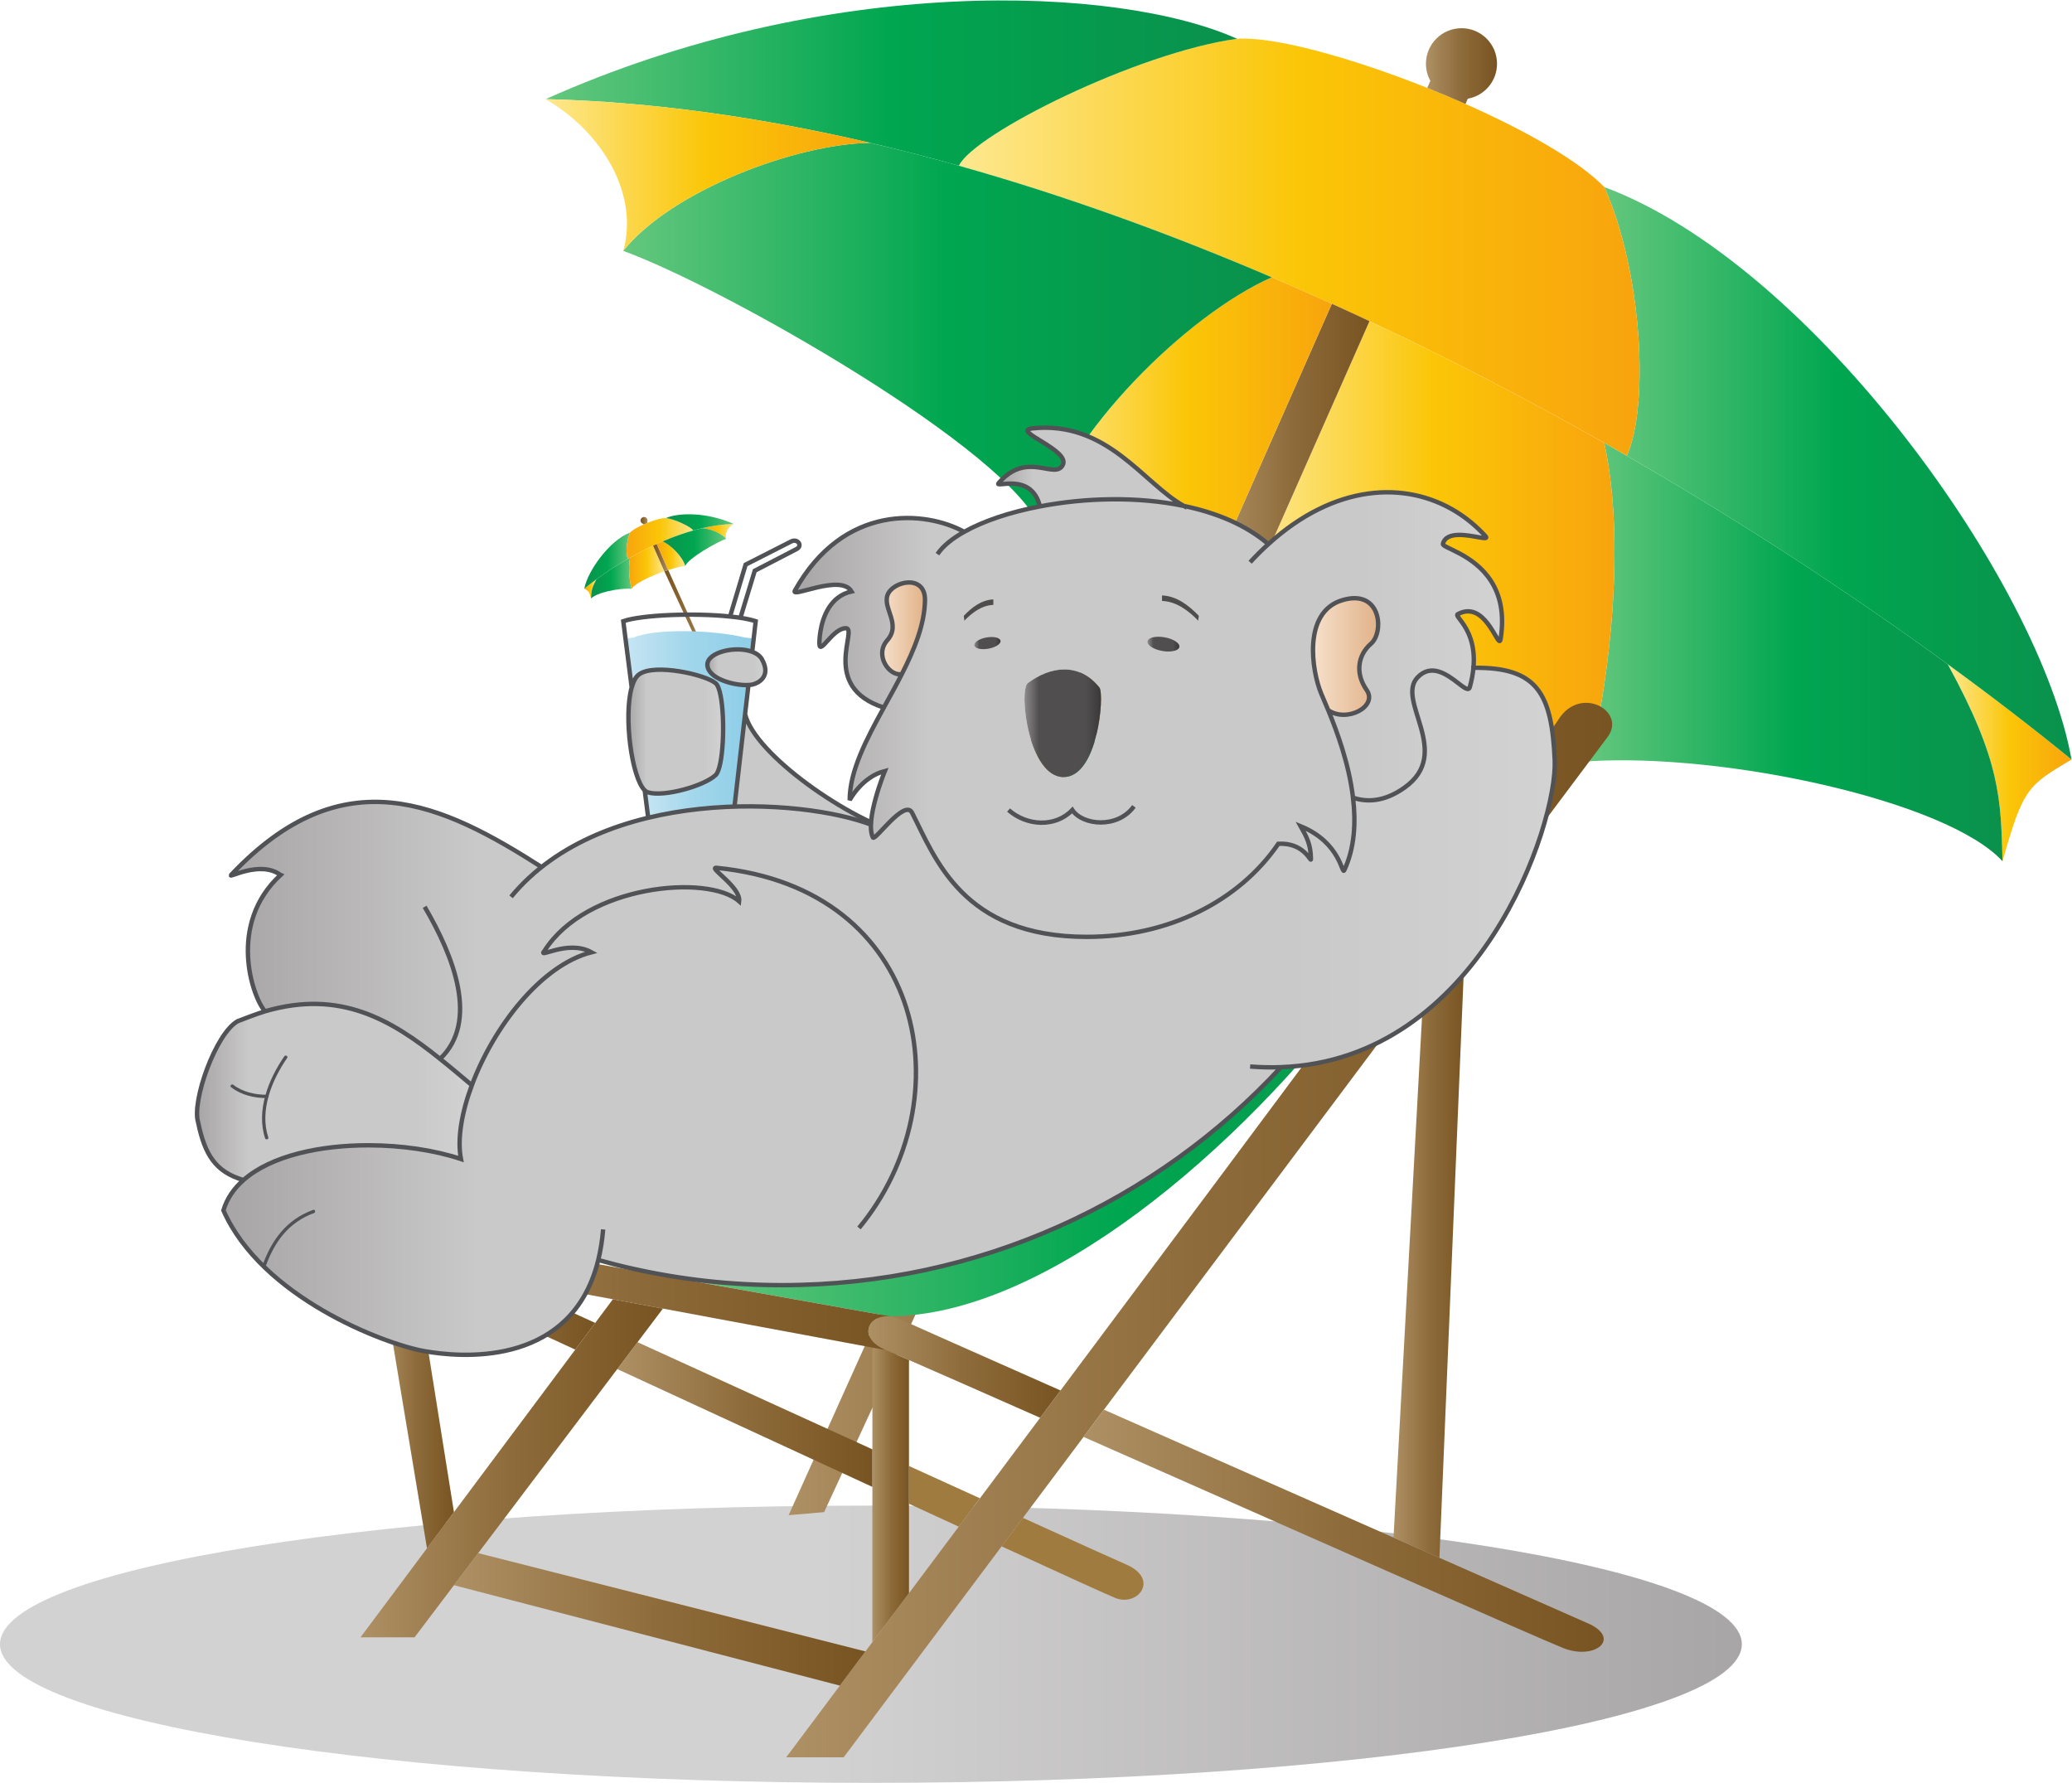 <svg xmlns:svg="http://www.w3.org/2000/svg" xmlns="http://www.w3.org/2000/svg" viewBox="0 0 627.93 540.23" height="540.23" width="627.93" xml:space="preserve" id="svg2" version="1.1"><style>.s0{stop-color:#d3d2d2;stop-opacity:1;}.s1{stop-color:#a7a5a6;stop-opacity:1;}.s2{stop-color:#fde890;stop-opacity:1;}.s3{stop-color:#fbc607;stop-opacity:1;}.s4{stop-color:#f8a40d;stop-opacity:1;}.s5{stop-color:#64c77d;stop-opacity:1;}.s6{stop-color:#00a650;stop-opacity:1;}.s7{stop-color:#0a914c;stop-opacity:1;}.s8{stop-color:#ad9064;stop-opacity:1;}.s9{stop-color:#8e6b3a;stop-opacity:1;}.s10{stop-color:#795423;stop-opacity:1;}.s11{stop-color:#c6e5f3;stop-opacity:1;}.s12{stop-color:#a1d6eb;stop-opacity:1;}.s13{stop-color:#8ecee8;stop-opacity:1;}.s14{stop-color:#cac9c9;stop-opacity:1;}.s15{stop-color:#f6e0cb;stop-opacity:1;}.s16{stop-color:#e1b288;stop-opacity:1;}.s17{stop-color:#8d8b8b;stop-opacity:1;}.s18{stop-color:#514e4f;stop-opacity:1;}.s19{stop-color:#3b3839;stop-opacity:1;}.s20{fill:#a07b40;}.s21{fill:none;stroke-width:10;stroke:#515256;}.s22{fill:#505256;}.s23{fill:#4f4c4c;}</style><defs id="defs6"><clipPath id="clipPath20" clipPathUnits="userSpaceOnUse"><path id="path18" d="M3960.01 315.14C3960.01 141.09 3073.54 0 1980 0 886.48 0 0 141.09 0 315.14c0 174.03 886.48 315.12 1980 315.12 1093.54 0 1980.01-141.09 1980.01-315.12z"/></clipPath><linearGradient id="linearGradient30" spreadMethod="pad" gradientTransform="matrix(3960.01,0,0,-3960.01,0,315.13)" gradientUnits="userSpaceOnUse" y2="0" x2="1" y1="0" x1="0"><stop id="stop22" offset="0" class="s0"/><stop id="stop24" offset="0.26" class="s0"/><stop id="stop26" offset="0.47" class="s0"/><stop id="stop28" offset="1" class="s1"/></linearGradient><clipPath id="clipPath40" clipPathUnits="userSpaceOnUse"><path id="path38" d="m4709.54 2326.18c-98-58.8-109.7-62.8-156.8-231.3-3.9 141.1-3.9 227.3-124.61 447.9 102.11-74.4 196.31-147.2 281.41-216.6z"/></clipPath><linearGradient id="linearGradient48" spreadMethod="pad" gradientTransform="matrix(281.406,0,0,-281.406,4428.13,2318.83)" gradientUnits="userSpaceOnUse" y2="0" x2="1" y1="0" x1="0"><stop id="stop42" offset="0" class="s2"/><stop id="stop44" offset="0.5" class="s3"/><stop id="stop46" offset="1" class="s4"/></linearGradient><clipPath id="clipPath58" clipPathUnits="userSpaceOnUse"><path id="path56" d="m4709.54 2326.18c-85.1 69.4-179.3 142.2-281.41 216.6-212.99 155.4-460 318.3-729.59 473.8 51.3 114.2 35 418.8-51.2 610.9 474.3-176.4 991.7-901.5 1062.2-1301.3z"/></clipPath><linearGradient id="linearGradient66" spreadMethod="pad" gradientTransform="matrix(1062.2,0,0,-1062.2,3647.34,2976.83)" gradientUnits="userSpaceOnUse" y2="0" x2="1" y1="0" x1="0"><stop id="stop60" offset="0" class="s5"/><stop id="stop62" offset="0.5" class="s6"/><stop id="stop64" offset="1" class="s7"/></linearGradient><clipPath id="clipPath76" clipPathUnits="userSpaceOnUse"><path id="path74" d="m4428.13 2542.78c120.71-220.6 120.71-306.8 124.61-447.9-125.4 137.2-631.1 246.9-940.7 227.3 35.3 125.5 90.1 470.4 35.3 723.7 17.2-9.7 34.2-19.5 51.2-29.3 269.59-155.5 516.6-318.4 729.59-473.8z"/></clipPath><linearGradient id="linearGradient84" spreadMethod="pad" gradientTransform="matrix(940.703,0,0,-940.703,3612.04,2570.38)" gradientUnits="userSpaceOnUse" y2="0" x2="1" y1="0" x1="0"><stop id="stop78" offset="0" class="s5"/><stop id="stop80" offset="0.5" class="s6"/><stop id="stop82" offset="1" class="s7"/></linearGradient><clipPath id="clipPath94" clipPathUnits="userSpaceOnUse"><path id="path92" d="m3647.34 3627.48c86.2-192.1 102.5-496.7 51.2-610.9-17 9.8-34 19.6-51.2 29.3-170.4 96.7-349.3 190.2-533.8 276.8-28.4 13.4-56.9 26.5-85.6 39.5-45.2 20.5-90.8 40.6-136.6 60.2-232 99.3-470.9 186.1-711.3 253.6 33.9 72.09 405 257.2 632.4 288.59 83.4 5.91 259.9-42.89 432.4-111.69 29.3-11.6 58.4-23.8 86.9-36.5 135.4-59.9 257.5-128.9 315.6-188.9z"/></clipPath><linearGradient id="linearGradient102" spreadMethod="pad" gradientTransform="matrix(1547.58,0,0,-1547.58,2180.04,3490.82)" gradientUnits="userSpaceOnUse" y2="0" x2="1" y1="0" x1="0"><stop id="stop96" offset="0" class="s2"/><stop id="stop98" offset="0.5" class="s3"/><stop id="stop100" offset="1" class="s4"/></linearGradient><clipPath id="clipPath112" clipPathUnits="userSpaceOnUse"><path id="path110" d="m3647.34 3045.88c54.8-253.3 0-598.2-35.3-723.7-89.7 130.9-441.8 294.9-761.5 405.5l263 595c184.5-86.6 363.4-180.1 533.8-276.8z"/></clipPath><linearGradient id="linearGradient120" spreadMethod="pad" gradientTransform="matrix(820.02,0,0,-820.02,2850.54,2822.43)" gradientUnits="userSpaceOnUse" y2="0" x2="1" y1="0" x1="0"><stop id="stop114" offset="0" class="s2"/><stop id="stop116" offset="0.5" class="s3"/><stop id="stop118" offset="1" class="s4"/></linearGradient><clipPath id="clipPath130" clipPathUnits="userSpaceOnUse"><path id="path128" d="m3403.44 3907.78c0-39.6-28.6-72.8-66.4-79.4l-5.3-12c-28.5 12.7-57.6 24.9-86.9 36.5l7.1 16c-6.4 11.5-10.1 24.8-10.1 38.9 0 44.6 36.29 80.8 80.8 80.8 44.7 0 80.8-36.2 80.8-80.8z"/></clipPath><linearGradient id="linearGradient138" spreadMethod="pad" gradientTransform="matrix(161.602,0,0,-161.602,3241.84,3902.48)" gradientUnits="userSpaceOnUse" y2="0" x2="1" y1="0" x1="0"><stop id="stop132" offset="0" class="s8"/><stop id="stop134" offset="0.5" class="s9"/><stop id="stop136" offset="1" class="s10"/></linearGradient><clipPath id="clipPath148" clipPathUnits="userSpaceOnUse"><path id="path146" d="m3113.54 3322.68-263-595c-30.3 10.5-60.4 20.5-89.8 30l267.2 604.5c28.7-13 57.2-26.1 85.6-39.5z"/></clipPath><linearGradient id="linearGradient156" spreadMethod="pad" gradientTransform="matrix(352.793,0,0,-352.793,2760.74,3044.93)" gradientUnits="userSpaceOnUse" y2="0" x2="1" y1="0" x1="0"><stop id="stop150" offset="0" class="s8"/><stop id="stop152" offset="0.5" class="s9"/><stop id="stop154" offset="1" class="s10"/></linearGradient><clipPath id="clipPath166" clipPathUnits="userSpaceOnUse"><path id="path164" d="m3027.94 3362.18-267.2-604.5c-162.2 52-307.9 87.4-395.2 93.7 58.8 215.6 333.2 486 525.8 571 45.8-19.6 91.4-39.7 136.6-60.2z"/></clipPath><linearGradient id="linearGradient174" spreadMethod="pad" gradientTransform="matrix(662.402,0,0,-662.402,2365.54,3090.03)" gradientUnits="userSpaceOnUse" y2="0" x2="1" y1="0" x1="0"><stop id="stop168" offset="0" class="s2"/><stop id="stop170" offset="0.5" class="s3"/><stop id="stop172" offset="1" class="s4"/></linearGradient><clipPath id="clipPath184" clipPathUnits="userSpaceOnUse"><path id="path182" d="m2850.54 2727.68-976.9-2112.3-80.7-6.9 967.8 2149.2c29.4-9.5 59.5-19.5 89.8-30z"/></clipPath><linearGradient id="linearGradient192" spreadMethod="pad" gradientTransform="matrix(1057.6,0,0,-1057.6,1792.94,1683.08)" gradientUnits="userSpaceOnUse" y2="0" x2="1" y1="0" x1="0"><stop id="stop186" offset="0" class="s8"/><stop id="stop188" offset="0.5" class="s9"/><stop id="stop190" offset="1" class="s10"/></linearGradient><clipPath id="clipPath202" clipPathUnits="userSpaceOnUse"><path id="path200" d="m2891.34 3422.38c-192.6-85-467-355.4-525.8-571-66.6 176.4-721.3 548.7-948.6 631 109.8 137.19 392 243.1 561.1 245.6v0.09c67.4-15.8 134.7-33.19 202-52.09 240.4-67.5 479.3-154.3 711.3-253.6z"/></clipPath><linearGradient id="linearGradient210" spreadMethod="pad" gradientTransform="matrix(1474.4,0,0,-1474.4,1416.94,3289.73)" gradientUnits="userSpaceOnUse" y2="0" x2="1" y1="0" x1="0"><stop id="stop204" offset="0" class="s5"/><stop id="stop206" offset="0.5" class="s6"/><stop id="stop208" offset="1" class="s7"/></linearGradient><clipPath id="clipPath220" clipPathUnits="userSpaceOnUse"><path id="path218" d="m2812.44 3964.57c-227.4-31.39-598.5-216.5-632.4-288.59-67.3 18.9-134.6 36.29-202 52.09-247.7 57.81-495.5 93.41-737.5 99.31 638.9 286.1 1301.4 258.7 1571.9 137.19z"/></clipPath><linearGradient id="linearGradient228" spreadMethod="pad" gradientTransform="matrix(1571.9,0,0,-1571.9,1240.54,3863.82)" gradientUnits="userSpaceOnUse" y2="0" x2="1" y1="0" x1="0"><stop id="stop222" offset="0" class="s5"/><stop id="stop224" offset="0.5" class="s6"/><stop id="stop226" offset="1" class="s7"/></linearGradient><clipPath id="clipPath238" clipPathUnits="userSpaceOnUse"><path id="path236" d="m1978.04 3728.07v-0.09c-169.1-2.5-451.3-108.41-561.1-245.6 35.3 125.5-43.1 266.6-176.4 345 242-5.9 489.8-41.5 737.5-99.31z"/></clipPath><linearGradient id="linearGradient246" spreadMethod="pad" gradientTransform="matrix(737.5,0,0,-737.5,1240.54,3654.88)" gradientUnits="userSpaceOnUse" y2="0" x2="1" y1="0" x1="0"><stop id="stop240" offset="0" class="s2"/><stop id="stop242" offset="0.5" class="s3"/><stop id="stop244" offset="1" class="s4"/></linearGradient><clipPath id="clipPath256" clipPathUnits="userSpaceOnUse"><path id="path254" d="m1343.8 2692.09c0.38 13.83 0.38 22.27 12.19 43.83-9.98-7.26-19.2-14.4-27.53-21.17 9.59-5.78 10.73-6.17 15.34-22.66z"/></clipPath><linearGradient id="linearGradient264" spreadMethod="pad" gradientTransform="matrix(-27.529,-2.4e-6,-2.4e-6,27.529,1355.99,2714.01)" gradientUnits="userSpaceOnUse" y2="0" x2="1" y1="0" x1="0"><stop id="stop258" offset="0" class="s2"/><stop id="stop260" offset="0.5" class="s3"/><stop id="stop262" offset="1" class="s4"/></linearGradient><clipPath id="clipPath274" clipPathUnits="userSpaceOnUse"><path id="path272" d="m1328.46 2714.75c8.33 6.77 17.55 13.91 27.53 21.17 0.01 0 0.01 0.01 0.01 0.01 20.86 15.23 45.03 31.16 71.42 46.39-5.02 11.17-3.42 40.99 5 59.8-46.43-17.28-97.06-88.25-103.97-127.37z"/></clipPath><linearGradient id="linearGradient282" spreadMethod="pad" gradientTransform="matrix(-103.97,-9.1e-6,-9.1e-6,103.97,1432.42,2778.43)" gradientUnits="userSpaceOnUse" y2="0" x2="1" y1="0" x1="0"><stop id="stop276" offset="0" class="s5"/><stop id="stop278" offset="0.5" class="s6"/><stop id="stop280" offset="1" class="s7"/></linearGradient><clipPath id="clipPath292" clipPathUnits="userSpaceOnUse"><path id="path290" d="m1343.8 2692.09c12.28 13.43 61.78 24.17 92.09 22.27-3.46 12.28-8.82 46.02-3.46 70.82-1.68-0.93-3.35-1.91-5.01-2.86-26.39-15.23-50.56-31.16-71.42-46.39 0 0 0-0.01-0.01-0.01-11.81-21.56-11.81-30-12.19-43.83z"/></clipPath><linearGradient id="linearGradient300" spreadMethod="pad" gradientTransform="matrix(-92.085,-8.1e-6,-8.1e-6,92.085,1435.89,2738.64)" gradientUnits="userSpaceOnUse" y2="0" x2="1" y1="0" x1="0"><stop id="stop294" offset="0" class="s5"/><stop id="stop296" offset="0.5" class="s6"/><stop id="stop298" offset="1" class="s7"/></linearGradient><clipPath id="clipPath310" clipPathUnits="userSpaceOnUse"><path id="path308" d="m1432.43 2785.18c16.68 9.47 34.2 18.61 52.25 27.1 2.79 1.32 5.57 2.6 8.38 3.86 4.43 2 8.89 3.97 13.39 5.89h0.01c22.7 9.73 46.07 18.23 69.6 24.83-3.32 7.08-39.64 25.17-61.9 28.27-8.16 0.55-25.44-4.2-42.33-10.95-2.87-1.14-5.72-2.33-8.5-3.57-13.26-5.85-25.21-12.62-30.9-18.48l-0.01-0.01c-8.42-18.81-10.02-48.63-5-59.8 1.66 0.95 3.33 1.93 5.01 2.86z"/></clipPath><linearGradient id="linearGradient318" spreadMethod="pad" gradientTransform="matrix(-151.489,-1.32e-5,-1.32e-5,151.489,1576.06,2828.75)" gradientUnits="userSpaceOnUse" y2="0" x2="1" y1="0" x1="0"><stop id="stop312" offset="0" class="s2"/><stop id="stop314" offset="0.5" class="s3"/><stop id="stop316" offset="1" class="s4"/></linearGradient><clipPath id="clipPath328" clipPathUnits="userSpaceOnUse"><path id="path326" d="m1432.43 2785.18c-5.36-24.8 0-58.54 3.46-70.82 8.78 12.79 43.25 28.86 74.54 39.67l-25.75 58.25c-18.05-8.49-35.57-17.63-52.25-27.1z"/></clipPath><linearGradient id="linearGradient336" spreadMethod="pad" gradientTransform="matrix(-80.269,-7e-6,-7e-6,80.269,1510.43,2763.32)" gradientUnits="userSpaceOnUse" y2="0" x2="1" y1="0" x1="0"><stop id="stop330" offset="0" class="s2"/><stop id="stop332" offset="0.5" class="s3"/><stop id="stop334" offset="1" class="s4"/></linearGradient><clipPath id="clipPath346" clipPathUnits="userSpaceOnUse"><path id="path344" d="m1471.14 2865.74c0.62 1.14 0.98 2.42 0.98 3.81 0 4.37-3.55 7.91-7.91 7.91-4.37 0-7.9-3.54-7.9-7.91 0-3.87 2.8-7.11 6.5-7.77l0.52-1.17c2.78 1.24 5.63 2.43 8.5 3.57z"/></clipPath><linearGradient id="linearGradient354" spreadMethod="pad" gradientTransform="matrix(-15.815,-1.4e-6,-1.4e-6,15.815,1472.12,2869.03)" gradientUnits="userSpaceOnUse" y2="0" x2="1" y1="0" x1="0"><stop id="stop348" offset="0" class="s8"/><stop id="stop350" offset="0.5" class="s9"/><stop id="stop352" offset="1" class="s10"/></linearGradient><clipPath id="clipPath364" clipPathUnits="userSpaceOnUse"><path id="path362" d="m1519.22 2756.96c-2.88-0.92-5.83-1.88-8.79-2.93l95.62-206.76 7.91-0.69z"/></clipPath><linearGradient id="linearGradient372" spreadMethod="pad" gradientTransform="matrix(-103.525,-9.1e-6,-9.1e-6,103.525,1613.96,2651.77)" gradientUnits="userSpaceOnUse" y2="0" x2="1" y1="0" x1="0"><stop id="stop366" offset="0" class="s8"/><stop id="stop368" offset="0.5" class="s9"/><stop id="stop370" offset="1" class="s10"/></linearGradient><clipPath id="clipPath382" clipPathUnits="userSpaceOnUse"><path id="path380" d="m1510.43 2754.03c2.96 1.05 5.91 2.01 8.79 2.93l-26.16 59.18c-2.81-1.26-5.59-2.54-8.38-3.86z"/></clipPath><linearGradient id="linearGradient390" spreadMethod="pad" gradientTransform="matrix(-34.536,-3e-6,-3e-6,34.536,1519.22,2785.08)" gradientUnits="userSpaceOnUse" y2="0" x2="1" y1="0" x1="0"><stop id="stop384" offset="0" class="s8"/><stop id="stop386" offset="0.5" class="s9"/><stop id="stop388" offset="1" class="s10"/></linearGradient><clipPath id="clipPath400" clipPathUnits="userSpaceOnUse"><path id="path398" d="m1557.91 2766.15c-5.76 21.09-32.61 47.55-51.45 55.88h-0.01c-4.5-1.92-8.96-3.89-13.39-5.89l26.16-59.18c15.88 5.11 30.14 8.57 38.69 9.19z"/></clipPath><linearGradient id="linearGradient408" spreadMethod="pad" gradientTransform="matrix(-64.844,-5.7e-6,-5.7e-6,64.844,1557.91,2789.5)" gradientUnits="userSpaceOnUse" y2="0" x2="1" y1="0" x1="0"><stop id="stop402" offset="0" class="s2"/><stop id="stop404" offset="0.5" class="s3"/><stop id="stop406" offset="1" class="s4"/></linearGradient><clipPath id="clipPath418" clipPathUnits="userSpaceOnUse"><path id="path416" d="m1595.83 2851.96c16.56-0.26 44.18-10.62 54.93-24.04-3.46 12.28 4.22 26.1 17.27 33.76-23.69-0.58-47.95-4.06-72.2-9.71z"/></clipPath><linearGradient id="linearGradient426" spreadMethod="pad" gradientTransform="matrix(-72.192,-6.3e-6,-6.3e-6,72.192,1668.03,2844.8)" gradientUnits="userSpaceOnUse" y2="0" x2="1" y1="0" x1="0"><stop id="stop420" offset="0" class="s2"/><stop id="stop422" offset="0.5" class="s3"/><stop id="stop424" offset="1" class="s4"/></linearGradient><clipPath id="clipPath436" clipPathUnits="userSpaceOnUse"><path id="path434" d="m1514.16 2875.13c22.26-3.1 58.58-21.19 61.9-28.27 6.59 1.85 13.18 3.57 19.77 5.11 24.25 5.65 48.51 9.13 72.2 9.71-62.54 28.01-127.39 25.34-153.87 13.45z"/></clipPath><linearGradient id="linearGradient444" spreadMethod="pad" gradientTransform="matrix(-153.867,-1.35e-5,-1.35e-5,153.867,1668.03,2865.25)" gradientUnits="userSpaceOnUse" y2="0" x2="1" y1="0" x1="0"><stop id="stop438" offset="0" class="s5"/><stop id="stop440" offset="0.5" class="s6"/><stop id="stop442" offset="1" class="s7"/></linearGradient><clipPath id="clipPath454" clipPathUnits="userSpaceOnUse"><path id="path452" d="m1506.46 2822.03c18.84-8.33 45.69-34.79 51.45-55.88 6.51 17.26 70.6 53.7 92.85 61.77-10.75 13.42-38.37 23.78-54.93 24.04v0.01c-6.59-1.54-13.18-3.26-19.77-5.11-23.53-6.6-46.9-15.1-69.6-24.83z"/></clipPath><linearGradient id="linearGradient462" spreadMethod="pad" gradientTransform="matrix(-144.307,-1.26e-5,-1.26e-5,144.307,1650.76,2809.06)" gradientUnits="userSpaceOnUse" y2="0" x2="1" y1="0" x1="0"><stop id="stop456" offset="0" class="s5"/><stop id="stop458" offset="0.5" class="s6"/><stop id="stop460" offset="1" class="s7"/></linearGradient><clipPath id="clipPath472" clipPathUnits="userSpaceOnUse"><path id="path470" d="m3542.64 2416.38c49.9 80.7 157.5 19.2 111.4-40.1l-321.9-429.9-94.9-126.7-727.5-971.4-46.3-61.9-131.5-175.5-6.3-8.51-45.7-60.99-2.8-3.8-359.1-479.5h-130.6c0 0 45.6 60.8 122 162.99 17.7 23.71 37.2 49.71 58.1 77.71 5.2 6.89 10.5 13.99 15.8 21.09 25.8 34.51 53.7 71.81 83.2 111.31 35.4 47.3 73.3 97.89 113.1 151.19 15.8 21.11 31.8 42.61 48.2 64.51 43.9 58.6 89.7 120 136.9 182.99 15.3 20.51 30.7 41.2 46.3 62.1 227.5 304.5 480 642.71 688.6 923.21 189.1 254.1 342.3 460.9 408.49 552.4 19.11 26.3 31.01 43.1 34.51 48.8z"/></clipPath><linearGradient id="linearGradient480" spreadMethod="pad" gradientTransform="matrix(1877.82,0,0,-1877.82,1787.44,1256.56)" gradientUnits="userSpaceOnUse" y2="0" x2="1" y1="0" x1="0"><stop id="stop474" offset="0" class="s8"/><stop id="stop476" offset="0.5" class="s9"/><stop id="stop478" offset="1" class="s10"/></linearGradient><clipPath id="clipPath490" clipPathUnits="userSpaceOnUse"><path id="path488" d="m3615.54 360.18c69.1-34.6 8.6-81.61-61.5-53.8-58.41 23.2-656.1 287.9-1090.6 480l46.3 61.9c205.2-90.7 446-197 650.4-287.21 2.7-1.2 5.3-2.39 7.99-3.49 33.81-15 66.51-29.41 97.91-43.2 2.2-1 4.4-1.9 6.5-2.81 199.8-88.29 343-151.39 343-151.39z"/></clipPath><linearGradient id="linearGradient498" spreadMethod="pad" gradientTransform="matrix(1182.58,0,0,-1182.58,2463.44,573.12)" gradientUnits="userSpaceOnUse" y2="0" x2="1" y1="0" x1="0"><stop id="stop492" offset="0" class="s8"/><stop id="stop494" offset="0.5" class="s9"/><stop id="stop496" offset="1" class="s10"/></linearGradient><clipPath id="clipPath508" clipPathUnits="userSpaceOnUse"><path id="path506" d="m2480.84 2367.58h1027.29c-66.19-91.5-219.39-298.3-408.49-552.4-280.8-378.4-726.7-754.51-1077.4-754.51-45.9 8.11-244.7 43.51-465.5 83.01 341.1 451.4 733.9 971.4 924.1 1223.9z"/></clipPath><linearGradient id="linearGradient516" spreadMethod="pad" gradientTransform="matrix(1951.4,0,0,-1951.4,1556.74,1714.13)" gradientUnits="userSpaceOnUse" y2="0" x2="1" y1="0" x1="0"><stop id="stop510" offset="0" class="s5"/><stop id="stop512" offset="0.5" class="s6"/><stop id="stop514" offset="1" class="s7"/></linearGradient><clipPath id="clipPath526" clipPathUnits="userSpaceOnUse"><path id="path524" d="m3332.14 1946.38-59.6-1434.81c-2.1 0.91-4.3 1.81-6.5 2.81-31.4 13.79-64.1 28.2-97.91 43.2l69.11 1262.1z"/></clipPath><linearGradient id="linearGradient534" spreadMethod="pad" gradientTransform="matrix(164.004,0,0,-164.004,3168.13,1228.97)" gradientUnits="userSpaceOnUse" y2="0" x2="1" y1="0" x1="0"><stop id="stop528" offset="0" class="s8"/><stop id="stop530" offset="0.5" class="s9"/><stop id="stop532" offset="1" class="s10"/></linearGradient><clipPath id="clipPath544" clipPathUnits="userSpaceOnUse"><path id="path542" d="M0 4051.67V0h4709.54v4051.67z"/></clipPath><clipPath id="clipPath556" clipPathUnits="userSpaceOnUse"><path id="path554" d="m2411.04 891.97c-15.6-20.9-31-41.59-46.3-62.1-128.7 56.91-235.4 103.91-297.4 130.91-26.6 11.59-44.9 19.49-53.3 23-66.9 27.6-39.7 82.69 11 76.4 0.2 0 0.5-0.1 0.8-0.2 1.4-0.11 2.8-0.4 4.3-0.7 0.6-0.1 1.3-0.21 1.9-0.4 0 0 0 0 0.1 0 5.4-1.3 11.2-3.21 17-6 19.3-9.1 165.7-74.1 361.9-160.91z"/></clipPath><linearGradient id="linearGradient564" spreadMethod="pad" gradientTransform="matrix(436.729,0,0,-436.729,1974.31,945.27)" gradientUnits="userSpaceOnUse" y2="0" x2="1" y1="0" x1="0"><stop id="stop558" offset="0" class="s8"/><stop id="stop560" offset="0.5" class="s9"/><stop id="stop562" offset="1" class="s10"/></linearGradient><clipPath id="clipPath574" clipPathUnits="userSpaceOnUse"><path id="path572" d="M0 4051.67V0h4709.54v4051.67z"/></clipPath><clipPath id="clipPath584" clipPathUnits="userSpaceOnUse"><path id="path582" d="m2067.34 960.78-0.8-1.9V720.27 634.47 431.18c-29.5-39.5-57.4-76.8-83.2-111.31v352.9 85.4 231.3l30.7-5.69c8.4-3.51 26.7-11.41 53.3-23z"/></clipPath><linearGradient id="linearGradient592" spreadMethod="pad" gradientTransform="matrix(83.999,0,0,-83.999,1983.34,654.68)" gradientUnits="userSpaceOnUse" y2="0" x2="1" y1="0" x1="0"><stop id="stop586" offset="0" class="s8"/><stop id="stop588" offset="0.5" class="s9"/><stop id="stop590" offset="1" class="s10"/></linearGradient><clipPath id="clipPath602" clipPathUnits="userSpaceOnUse"><path id="path600" d="m2022.24 1060.67c1-0.19 1.9-0.4 2.8-0.49-50.7 6.29-77.9-48.8-11-76.4l-30.7 5.69-476.2 88.61-113.8 21.2-266.4 49.6-185.4 34.5-81.5 15.1-22.4 4.2c-0.7 0.2-1.4 0.3-2.11 0.6-10.5 4.7-15.99 7.3-15.99 7.3-30.4 22-14.5 74.5 38.4 61.2 0 0 0.1 0 0.3-0.1 31.2-7.61 307.1-57.71 583.7-107.4 38.4-6.91 76.9-13.8 114.8-20.6 220.8-39.5 419.6-74.9 465.5-83.01z"/></clipPath><linearGradient id="linearGradient610" spreadMethod="pad" gradientTransform="matrix(1220.82,0,0,-1220.82,804.224,1128.84)" gradientUnits="userSpaceOnUse" y2="0" x2="1" y1="0" x1="0"><stop id="stop604" offset="0" class="s8"/><stop id="stop606" offset="0.5" class="s9"/><stop id="stop608" offset="1" class="s10"/></linearGradient><clipPath id="clipPath620" clipPathUnits="userSpaceOnUse"><path id="path618" d="M1983.34 758.17V672.77c-185.4 85.4-392.5 181.11-580 267.81 15.1 20.09 30.5 40.49 46.1 61.1 172.9-78.91 361.7-165.11 533.9-243.51z"/></clipPath><linearGradient id="linearGradient628" spreadMethod="pad" gradientTransform="matrix(580,0,0,-580,1403.34,837.23)" gradientUnits="userSpaceOnUse" y2="0" x2="1" y1="0" x1="0"><stop id="stop622" offset="0" class="s8"/><stop id="stop624" offset="0.5" class="s9"/><stop id="stop626" offset="1" class="s10"/></linearGradient><clipPath id="clipPath638" clipPathUnits="userSpaceOnUse"><path id="path636" d="m1087.24 522.18 880.3-223.4c-20.9-28-40.4-54-58.1-77.71h-0.1l-877.3 228.21c16.4 21.79 34.9 46.2 55.1 73z"/></clipPath><linearGradient id="linearGradient646" spreadMethod="pad" gradientTransform="matrix(935.498,0,0,-935.498,1032.04,371.67)" gradientUnits="userSpaceOnUse" y2="0" x2="1" y1="0" x1="0"><stop id="stop640" offset="0" class="s8"/><stop id="stop642" offset="0.5" class="s9"/><stop id="stop644" offset="1" class="s10"/></linearGradient><clipPath id="clipPath656" clipPathUnits="userSpaceOnUse"><path id="path654" d="m1393.34 1099.28 113.8-21.2c-19.5-25.8-38.7-51.3-57.7-76.4-15.6-20.61-31-41.01-46.1-61.1-124.2-164.3-234.6-310.4-316.2-418.3-20.2-26.8-38.7-51.21-55.1-73-56.7-74.9-89.6-118.5-89.6-118.5H819.54c0 0 57.5 76.99 151.2 202.5 19 25.4 39.5 52.9 61.3 82.1 77.9 104.4 172.6 231.09 275.8 369.4 14.9 20 30 40.2 45.4 60.7 13.2 17.8 26.6 35.7 40.1 53.8z"/></clipPath><linearGradient id="linearGradient664" spreadMethod="pad" gradientTransform="matrix(687.598,0,0,-687.598,819.541,715.03)" gradientUnits="userSpaceOnUse" y2="0" x2="1" y1="0" x1="0"><stop id="stop658" offset="0" class="s8"/><stop id="stop660" offset="0.5" class="s9"/><stop id="stop662" offset="1" class="s10"/></linearGradient><clipPath id="clipPath674" clipPathUnits="userSpaceOnUse"><path id="path672" d="m1353.24 1045.48c-15.4-20.5-30.5-40.7-45.4-60.7-145.2 67.1-273 126.2-361.3 167l-5 31.6 185.4-34.5c67.4-30.8 144.1-65.8 226.3-103.4z"/></clipPath><linearGradient id="linearGradient682" spreadMethod="pad" gradientTransform="matrix(411.699,0,0,-411.699,941.538,1084.07)" gradientUnits="userSpaceOnUse" y2="0" x2="1" y1="0" x1="0"><stop id="stop676" offset="0" class="s8"/><stop id="stop678" offset="0.5" class="s9"/><stop id="stop680" offset="1" class="s10"/></linearGradient><clipPath id="clipPath692" clipPathUnits="userSpaceOnUse"><path id="path690" d="m946.54 1151.78 85.5-536.4c-21.8-29.2-42.3-56.7-61.3-82.1l-109.5 658-1.2 7.2 81.5-15.1z"/></clipPath><linearGradient id="linearGradient700" spreadMethod="pad" gradientTransform="matrix(172.002,0,0,-172.002,860.039,865.88)" gradientUnits="userSpaceOnUse" y2="0" x2="1" y1="0" x1="0"><stop id="stop694" offset="0" class="s8"/><stop id="stop696" offset="0.5" class="s9"/><stop id="stop698" offset="1" class="s10"/></linearGradient><clipPath id="clipPath710" clipPathUnits="userSpaceOnUse"><path id="path708" d="m1710.14 2571.13c-37.3 14.1-101.9-0.7-101.9-29.2 0-15 13.7-26.6 31.6-34.5l-23.4-1.3c-36.9 18.2-132.5 36.5-163.6 13.6-7.4-5.4-12.9-15.9-16.7-29.6l-8.2 64.3-5.9 46.7 18.8 2.4c47.5 20.8 180 17.7 252.5 0l20.2-2.2c-1-9-2.1-19.2-3.4-30.2z"/></clipPath><linearGradient id="linearGradient718" spreadMethod="pad" gradientTransform="matrix(291.499,0,0,-291.499,1422.04,2554.06)" gradientUnits="userSpaceOnUse" y2="0" x2="1" y1="0" x1="0"><stop id="stop712" offset="0" class="s11"/><stop id="stop714" offset="0.5" class="s12"/><stop id="stop716" offset="1" class="s13"/></linearGradient><clipPath id="clipPath728" clipPathUnits="userSpaceOnUse"><path id="path726" d="m1638.34 2471.03c10.5-54.1 6.3-163.1-11.2-180-25.3-24.4-117.4-50.9-154.3-39.4-2.4 0.8-4.8 2.3-7.1 4.5-29.6 28.4-48.2 168.6-29.6 234 3.8 13.7 9.3 24.2 16.7 29.6 31.1 22.9 126.7 4.6 163.6-13.6 4.5-2.2 8.2-4.4 10.7-6.6 4.8-4.1 8.5-14.5 11.2-28.5z"/></clipPath><linearGradient id="linearGradient740" spreadMethod="pad" gradientTransform="matrix(215.342,0,0,-215.342,1428.69,2389.65)" gradientUnits="userSpaceOnUse" y2="0" x2="1" y1="0" x1="0"><stop id="stop730" offset="0" class="s1"/><stop id="stop732" offset="0.19" class="s14"/><stop id="stop734" offset="0.49" class="s14"/><stop id="stop736" offset="0.8" class="s14"/><stop id="stop738" offset="1" class="s0"/></linearGradient><clipPath id="clipPath750" clipPathUnits="userSpaceOnUse"><path id="path748" d="m1732.34 2553.93c21.2-38.1-6.8-53.3-20.2-56.9-3-0.8-6.6-1.3-10.6-1.5-17.1-0.9-42 3.2-61.7 11.9-17.9 7.9-31.6 19.5-31.6 34.5 0 28.5 64.6 43.3 101.9 29.2 9.8-3.6 17.8-9.3 22.2-17.2z"/></clipPath><linearGradient id="linearGradient762" spreadMethod="pad" gradientTransform="matrix(131.777,0,0,-131.777,1608.24,2535.97)" gradientUnits="userSpaceOnUse" y2="0" x2="1" y1="0" x1="0"><stop id="stop752" offset="0" class="s1"/><stop id="stop754" offset="0.19" class="s14"/><stop id="stop756" offset="0.49" class="s14"/><stop id="stop758" offset="0.8" class="s14"/><stop id="stop760" offset="1" class="s0"/></linearGradient><clipPath id="clipPath772" clipPathUnits="userSpaceOnUse"><path id="path770" d="m1639.84 2507.43c19.7-8.7 44.6-12.8 61.7-11.9-0.9-8-1.9-16.2-2.8-24.5-1.6-13.5-3.2-27.3-4.8-41.3v-0.1c-14.5-126.9-30.1-262.5-30.1-262.5h-127.5-59.3l-11.3 89c2.3-2.2 4.7-3.7 7.1-4.5 36.9-11.5 129 15 154.3 39.4 17.5 16.9 21.7 125.9 11.2 180-2.7 14-6.4 24.4-11.2 28.5-2.5 2.2-6.2 4.4-10.7 6.6z"/></clipPath><linearGradient id="linearGradient780" spreadMethod="pad" gradientTransform="matrix(235.796,0,0,-235.796,1465.74,2337.28)" gradientUnits="userSpaceOnUse" y2="0" x2="1" y1="0" x1="0"><stop id="stop774" offset="0" class="s11"/><stop id="stop776" offset="0.5" class="s12"/><stop id="stop778" offset="1" class="s13"/></linearGradient><clipPath id="clipPath790" clipPathUnits="userSpaceOnUse"><path id="path788" d="m2054.34 2155.83v-47.5h-518v58.8h127.5c0 0 15.6 135.6 30.1 262.5 21.3-92 237.9-242.5 360.4-273.8z"/></clipPath><linearGradient id="linearGradient802" spreadMethod="pad" gradientTransform="matrix(518.003,0,0,-518.003,1536.34,2268.98)" gradientUnits="userSpaceOnUse" y2="0" x2="1" y1="0" x1="0"><stop id="stop792" offset="0" class="s1"/><stop id="stop794" offset="0.19" class="s14"/><stop id="stop796" offset="0.49" class="s14"/><stop id="stop798" offset="0.8" class="s14"/><stop id="stop800" offset="1" class="s0"/></linearGradient><clipPath id="clipPath812" clipPathUnits="userSpaceOnUse"><path id="path810" d="M0 4051.67V0h4709.54v4051.67z"/></clipPath><clipPath id="clipPath834" clipPathUnits="userSpaceOnUse"><path id="path832" d="m1231.34 2081.74c224.7 177.6 601.4 152.4 748.7 96.5-0.4-11.7 0.9-22 4.6-29.4 5-8.3 72.2 89.1 89 56.2 52.7-103.3 115.1-282 396.8-282 185 0 345.8 80 435.8 211.6 59.2 3.3 74.2-43.3 74.1-35-0.1 34.2-10.5 51.9-23.4 74.9 92.3-37.6 93.5-112.4 99.3-99.9 23.4 50.2 26.6 108.3 19.8 164.8 30.9-10.5 70.8-10 116.9 22.7 111.7 79.2-20.8 198.4 30 250.9 31.6 32.7 67.4 5.8 91.4-12.6 14.6-11.3 24.8-19.4 27.3-9.4 4.4 15.9 7 30.4 8.2 43.6 145.6 2 178.2-58.4 184.8-210 6.3-146-171.6-680.9-622.3-697.8-282.4-304.7-686.1-495.5-1134.4-495.5-116.7 0-230.5 12.9-339.8 37.5-26.3 5.8-52.2 12.4-78 19.7-2.1-8.7-4.5-17.1-7.1-25.1-70.6-216.9-305.6-196.9-388.4-182.1-93.4 16.7-370 123.3-456.7 320 8 26.9 23.9 49.8 45.6 68.9 62.6 55.2 173.9 79.3 285.1 79 74.7-0.1 149.41-11.2 209.3-31.2-8.6 45.1 1.5 105.3 24.8 167.8-24.2 20.3-48.1 40.6-72.2 59.8-111.8 89.6-227.6 158-397.9 108.2-27.8 30-87.2 197.5 35.3 310 0 0-0.4 0.2-1.2 0.6-46.39 33.2-119.9-9.9-111.3-0.6 254 269 478.3 163.3 705.9 17.9z"/></clipPath><linearGradient id="linearGradient846" spreadMethod="pad" gradientTransform="matrix(3026.86,0,0,-3026.86,507.939,1753.84)" gradientUnits="userSpaceOnUse" y2="0" x2="1" y1="0" x1="0"><stop id="stop836" offset="0" class="s1"/><stop id="stop838" offset="0.19" class="s14"/><stop id="stop840" offset="0.49" class="s14"/><stop id="stop842" offset="0.8" class="s14"/><stop id="stop844" offset="1" class="s0"/></linearGradient><clipPath id="clipPath856" clipPathUnits="userSpaceOnUse"><path id="path854" d="m2417.94 2286.34c78.3 0 93.3 186.7 81.7 203.3-46.7 58.4-111.7 48.4-163.4 10-20.8-20.8 3.4-213.3 81.7-213.3zm-225.8 557.4c43.9 24.7 104.2 44.8 172.1 57.8 102.2 19.7 221.5 23.1 327.4 1 73.9-15.4 141.3-43.2 191.8-86.7l0.1-0.1c150.1 136.4 311.1 145 426.5 74 24.6-15.1 47.2-33.9 67.1-55.8 10.8-11.5-28.8 3.3-60.8 2.8-17.1-0.3-32.1-5-35.9-20.4-1.1-4.5 16.7-10.3 39.7-22.8 45.2-24.7 110.4-75.5 91.4-193.8-4.2-26.3-29.7 79.3-87.2 61.2-3.4-1.1-7-2.6-10.6-4.6-3-2.2 2.6-7.6 10.2-18.3 12.6-17.5 30.9-49.2 25.9-103.4-1.2-13.2-3.8-27.7-8.2-43.6-2.5-10-12.7-1.9-27.3 9.4-24 18.4-59.8 45.3-91.4 12.6-50.8-52.5 81.7-171.7-30-250.9-46.1-32.7-86-33.2-116.9-22.7 6.8-56.5 3.6-114.6-19.8-164.8-5.8-12.5-7 62.3-99.3 99.9 12.9-23 23.3-40.7 23.4-74.9 0.1-8.3-14.9 38.3-74.1 35-90-131.6-250.8-211.6-435.8-211.6-281.7 0-344.1 178.7-396.8 282-16.8 32.9-84-64.5-89-56.2-3.7 7.4-5 17.7-4.6 29.4 1.6 48.5 31.7 121.8 31.7 121.8-52.1-12.9-80-66.2-80-66.2 0 66 37.6 137.5 77.6 210.4-146.3 47.2-57.2 180.4-86.4 180.4-30 0-59.1-62.3-60-35.7-0.2 4.2 0.1 15.5 2.5 29.5 5.4 32.1 22 79 70.6 89.8-24.3 41.2-139.7-16.9-128.8 2 111.3 199.1 297.2 181.6 384.9 133.5zm-141.8-323.3c28.8 56.6 51.7 113.1 52.6 167.7 0.9 60.4-73.3 43.4-85 12.4-11.7-30.9 31.7-66.7-0.8-103.4-29.9-33.7 4.8-82.9 33.2-76.7zm969.4-82.2c42.6-29.2 113.4 8.8 87.2 46.1-26.2 37.5-20.3 78.9 10 105.1 30.4 26.3 23.4 126.2-66 98.7-89.4-27.5-68.9-160.2-47.1-212.3 3.8-9 9.4-21.9 15.9-37.6z"/></clipPath><linearGradient id="linearGradient868" spreadMethod="pad" gradientTransform="matrix(1608.4,0,0,-1608.4,1806.52,2428.34)" gradientUnits="userSpaceOnUse" y2="0" x2="1" y1="0" x1="0"><stop id="stop858" offset="0" class="s1"/><stop id="stop860" offset="0.19" class="s14"/><stop id="stop862" offset="0.49" class="s14"/><stop id="stop864" offset="0.8" class="s14"/><stop id="stop866" offset="1" class="s0"/></linearGradient><clipPath id="clipPath878" clipPathUnits="userSpaceOnUse"><path id="path876" d="m3050.94 2688.14c89.4 27.5 96.4-72.4 66-98.7-30.3-26.2-36.2-67.6-10-105.1 26.2-37.3-44.6-75.3-87.2-46.1-6.5 15.7-12.1 28.6-15.9 37.6-21.8 52.1-42.3 184.8 47.1 212.3z"/></clipPath><linearGradient id="linearGradient884" spreadMethod="pad" gradientTransform="matrix(148.145,0,0,-148.145,2985.07,2560.38)" gradientUnits="userSpaceOnUse" y2="0" x2="1" y1="0" x1="0"><stop id="stop880" offset="0" class="s15"/><stop id="stop882" offset="1" class="s16"/></linearGradient><clipPath id="clipPath894" clipPathUnits="userSpaceOnUse"><path id="path892" d="m2691.64 2902.54c-105.9 22.1-225.2 18.7-327.4-1-19.5 81.2-108.6 38.5-93 54 64.2 73.3 126.7 5.8 144.9 40 18.2 34.1-117.4 77.5-69.9 83.3 171.7 18.3 253.4-125.8 345.4-176.3z"/></clipPath><linearGradient id="linearGradient906" spreadMethod="pad" gradientTransform="matrix(422.222,0,0,-422.222,2269.42,2990.99)" gradientUnits="userSpaceOnUse" y2="0" x2="1" y1="0" x1="0"><stop id="stop896" offset="0" class="s1"/><stop id="stop898" offset="0.19" class="s14"/><stop id="stop900" offset="0.49" class="s14"/><stop id="stop902" offset="0.8" class="s14"/><stop id="stop904" offset="1" class="s0"/></linearGradient><clipPath id="clipPath916" clipPathUnits="userSpaceOnUse"><path id="path914" d="m2499.64 2489.64c11.6-16.6-3.4-203.3-81.7-203.3-78.3 0-102.5 192.5-81.7 213.3 51.7 38.4 116.7 48.4 163.4-10z"/></clipPath><linearGradient id="linearGradient928" spreadMethod="pad" gradientTransform="matrix(173.989,0,0,-173.989,2329.14,2408.64)" gradientUnits="userSpaceOnUse" y2="0" x2="1" y1="0" x1="0"><stop id="stop918" offset="0" class="s17"/><stop id="stop920" offset="0.19" class="s18"/><stop id="stop922" offset="0.49" class="s18"/><stop id="stop924" offset="0.8" class="s18"/><stop id="stop926" offset="1" class="s19"/></linearGradient><clipPath id="clipPath938" clipPathUnits="userSpaceOnUse"><path id="path936" d="m2017.94 2700.54c11.7 31 85.9 48 85-12.4-0.9-54.6-23.8-111.1-52.6-167.7-28.4-6.2-63.1 43-33.2 76.7 32.5 36.7-10.9 72.5 0.8 103.4z"/></clipPath><linearGradient id="linearGradient944" spreadMethod="pad" gradientTransform="matrix(97.295,0,0,-97.295,2005.65,2624.27)" gradientUnits="userSpaceOnUse" y2="0" x2="1" y1="0" x1="0"><stop id="stop940" offset="0" class="s15"/><stop id="stop942" offset="1" class="s16"/></linearGradient><clipPath id="clipPath954" clipPathUnits="userSpaceOnUse"><path id="path952" d="m1072.74 1585.84c-23.3-62.5-33.4-122.7-24.8-167.8-59.9 20-134.6 31.1-209.3 31.2-111.2 0.3-222.5-23.8-285.1-79-64.4 18.8-88.1 58.6-103.1 131.1-15 47.5 40 202.5 90 230 3.7 1.6 45.6 17.7 62.2 22.5 170.3 49.8 286.1-18.6 397.9-108.2 24.1-19.2 48-39.5 72.2-59.8z"/></clipPath><linearGradient id="linearGradient966" spreadMethod="pad" gradientTransform="matrix(624.814,0,0,-624.814,447.925,1570.44)" gradientUnits="userSpaceOnUse" y2="0" x2="1" y1="0" x1="0"><stop id="stop956" offset="0" class="s1"/><stop id="stop958" offset="0.19" class="s14"/><stop id="stop960" offset="0.49" class="s14"/><stop id="stop962" offset="0.8" class="s14"/><stop id="stop964" offset="1" class="s0"/></linearGradient><clipPath id="clipPath976" clipPathUnits="userSpaceOnUse"><path id="path974" d="M0 4051.67V0h4709.54v4051.67z"/></clipPath><clipPath id="clipPath1036" clipPathUnits="userSpaceOnUse"><path id="path1034" d="m2681.25 2582.02c-1.53-8.55-18.97-12.61-38.95-9.03-19.97 3.57-34.92 13.42-33.39 21.97 1.54 8.57 18.98 12.62 38.95 9.03 19.97-3.56 34.92-13.4 33.39-21.97z"/></clipPath><linearGradient id="linearGradient1048" spreadMethod="pad" gradientTransform="matrix(72.559,0,0,-72.559,2608.8,2588.5)" gradientUnits="userSpaceOnUse" y2="0" x2="1" y1="0" x1="0"><stop id="stop1038" offset="0" class="s17"/><stop id="stop1040" offset="0.19" class="s18"/><stop id="stop1042" offset="0.49" class="s18"/><stop id="stop1044" offset="0.8" class="s18"/><stop id="stop1046" offset="1" class="s19"/></linearGradient><clipPath id="clipPath1058" clipPathUnits="userSpaceOnUse"><path id="path1056" d="m2215.22 2585.58c1.26-7.04 15.59-10.36 32.01-7.43 16.41 2.94 28.69 11.03 27.43 18.06-1.26 7.03-15.59 10.36-32 7.42-16.41-2.93-28.7-11.02-27.44-18.05z"/></clipPath><linearGradient id="linearGradient1070" spreadMethod="pad" gradientTransform="matrix(59.609,0,0,-59.609,2215.14,2590.9)" gradientUnits="userSpaceOnUse" y2="0" x2="1" y1="0" x1="0"><stop id="stop1060" offset="0" class="s17"/><stop id="stop1062" offset="0.19" class="s18"/><stop id="stop1064" offset="0.49" class="s18"/><stop id="stop1066" offset="0.8" class="s18"/><stop id="stop1068" offset="1" class="s19"/></linearGradient><clipPath id="clipPath1080" clipPathUnits="userSpaceOnUse"><path id="path1078" d="M0 4051.67V0h4709.54v4051.67z"/></clipPath></defs><g transform="matrix(1.333,0,0,-1.333,0,540.227)" id="g10"><g transform="scale(0.1)" id="g12"><g id="g14"><g clip-path="url(#clipPath20)" id="g16"><path id="path32" d="M3960.01 315.14C3960.01 141.09 3073.54 0 1980 0 886.48 0 0 141.09 0 315.14c0 174.03 886.48 315.12 1980 315.12 1093.54 0 1980.01-141.09 1980.01-315.12" fill="url(#linearGradient30)"/></g></g><g id="g34"><g clip-path="url(#clipPath40)" id="g36"><path id="path50" d="m4709.54 2326.18c-98-58.8-109.7-62.8-156.8-231.3-3.9 141.1-3.9 227.3-124.61 447.9 102.11-74.4 196.31-147.2 281.41-216.6" fill="url(#linearGradient48)"/></g></g><g id="g52"><g clip-path="url(#clipPath58)" id="g54"><path id="path68" d="m4709.54 2326.18c-85.1 69.4-179.3 142.2-281.41 216.6-212.99 155.4-460 318.3-729.59 473.8 51.3 114.2 35 418.8-51.2 610.9 474.3-176.4 991.7-901.5 1062.2-1301.3" fill="url(#linearGradient66)"/></g></g><g id="g70"><g clip-path="url(#clipPath76)" id="g72"><path id="path86" d="m4428.13 2542.78c120.71-220.6 120.71-306.8 124.61-447.9-125.4 137.2-631.1 246.9-940.7 227.3 35.3 125.5 90.1 470.4 35.3 723.7 17.2-9.7 34.2-19.5 51.2-29.3 269.59-155.5 516.6-318.4 729.59-473.8" fill="url(#linearGradient84)"/></g></g><g id="g88"><g clip-path="url(#clipPath94)" id="g90"><path id="path104" d="m3647.34 3627.48c86.2-192.1 102.5-496.7 51.2-610.9-17 9.8-34 19.6-51.2 29.3-170.4 96.7-349.3 190.2-533.8 276.8-28.4 13.4-56.9 26.5-85.6 39.5-45.2 20.5-90.8 40.6-136.6 60.2-232 99.3-470.9 186.1-711.3 253.6 33.9 72.09 405 257.2 632.4 288.59 83.4 5.91 259.9-42.89 432.4-111.69 29.3-11.6 58.4-23.8 86.9-36.5 135.4-59.9 257.5-128.9 315.6-188.9" fill="url(#linearGradient102)"/></g></g><g id="g106"><g clip-path="url(#clipPath112)" id="g108"><path id="path122" d="m3647.34 3045.88c54.8-253.3 0-598.2-35.3-723.7-89.7 130.9-441.8 294.9-761.5 405.5l263 595c184.5-86.6 363.4-180.1 533.8-276.8" fill="url(#linearGradient120)"/></g></g><g id="g124"><g clip-path="url(#clipPath130)" id="g126"><path id="path140" d="m3403.44 3907.78c0-39.6-28.6-72.8-66.4-79.4l-5.3-12c-28.5 12.7-57.6 24.9-86.9 36.5l7.1 16c-6.4 11.5-10.1 24.8-10.1 38.9 0 44.6 36.29 80.8 80.8 80.8 44.7 0 80.8-36.2 80.8-80.8" fill="url(#linearGradient138)"/></g></g><g id="g142"><g clip-path="url(#clipPath148)" id="g144"><path id="path158" d="m3113.54 3322.68-263-595c-30.3 10.5-60.4 20.5-89.8 30l267.2 604.5c28.7-13 57.2-26.1 85.6-39.5" fill="url(#linearGradient156)"/></g></g><g id="g160"><g clip-path="url(#clipPath166)" id="g162"><path id="path176" d="m3027.94 3362.18-267.2-604.5c-162.2 52-307.9 87.4-395.2 93.7 58.8 215.6 333.2 486 525.8 571 45.8-19.6 91.4-39.7 136.6-60.2" fill="url(#linearGradient174)"/></g></g><g id="g178"><g clip-path="url(#clipPath184)" id="g180"><path id="path194" d="m2850.54 2727.68-976.9-2112.3-80.7-6.9 967.8 2149.2c29.4-9.5 59.5-19.5 89.8-30" fill="url(#linearGradient192)"/></g></g><g id="g196"><g clip-path="url(#clipPath202)" id="g198"><path id="path212" d="m2891.34 3422.38c-192.6-85-467-355.4-525.8-571-66.6 176.4-721.3 548.7-948.6 631 109.8 137.19 392 243.1 561.1 245.6v0.09c67.4-15.8 134.7-33.19 202-52.09 240.4-67.5 479.3-154.3 711.3-253.6" fill="url(#linearGradient210)"/></g></g><g id="g214"><g clip-path="url(#clipPath220)" id="g216"><path id="path230" d="m2812.44 3964.57c-227.4-31.39-598.5-216.5-632.4-288.59-67.3 18.9-134.6 36.29-202 52.09-247.7 57.81-495.5 93.41-737.5 99.31 638.9 286.1 1301.4 258.7 1571.9 137.19" fill="url(#linearGradient228)"/></g></g><g id="g232"><g clip-path="url(#clipPath238)" id="g234"><path id="path248" d="m1978.04 3728.07v-0.09c-169.1-2.5-451.3-108.41-561.1-245.6 35.3 125.5-43.1 266.6-176.4 345 242-5.9 489.8-41.5 737.5-99.31" fill="url(#linearGradient246)"/></g></g><g id="g250"><g clip-path="url(#clipPath256)" id="g252"><path id="path266" d="m1343.8 2692.09c0.38 13.83 0.38 22.27 12.19 43.83-9.98-7.26-19.2-14.4-27.53-21.17 9.59-5.78 10.73-6.17 15.34-22.66" fill="url(#linearGradient264)"/></g></g><g id="g268"><g clip-path="url(#clipPath274)" id="g270"><path id="path284" d="m1328.46 2714.75c8.33 6.77 17.55 13.91 27.53 21.17 0.01 0 0.01 0.01 0.01 0.01 20.86 15.23 45.03 31.16 71.42 46.39-5.02 11.17-3.42 40.99 5 59.8-46.43-17.28-97.06-88.25-103.97-127.37h0.01" fill="url(#linearGradient282)"/></g></g><g id="g286"><g clip-path="url(#clipPath292)" id="g288"><path id="path302" d="m1343.8 2692.09c12.28 13.43 61.78 24.17 92.09 22.27-3.46 12.28-8.82 46.02-3.46 70.82-1.68-0.93-3.35-1.91-5.01-2.86-26.39-15.23-50.56-31.16-71.42-46.39 0 0 0-0.01-0.01-0.01-11.81-21.56-11.81-30-12.19-43.83" fill="url(#linearGradient300)"/></g></g><g id="g304"><g clip-path="url(#clipPath310)" id="g306"><path id="path320" d="m1432.43 2785.18c16.68 9.47 34.2 18.61 52.25 27.1 2.79 1.32 5.57 2.6 8.38 3.86 4.43 2 8.89 3.97 13.39 5.89h0.01c22.7 9.73 46.07 18.23 69.6 24.83-3.32 7.08-39.64 25.17-61.9 28.27-8.16 0.55-25.44-4.2-42.33-10.95-2.87-1.14-5.72-2.33-8.5-3.57-13.26-5.85-25.21-12.62-30.9-18.48l-0.01-0.01c-8.42-18.81-10.02-48.63-5-59.8 1.66 0.95 3.33 1.93 5.01 2.86" fill="url(#linearGradient318)"/></g></g><g id="g322"><g clip-path="url(#clipPath328)" id="g324"><path id="path338" d="m1432.43 2785.18c-5.36-24.8 0-58.54 3.46-70.82 8.78 12.79 43.25 28.86 74.54 39.67l-25.75 58.25c-18.05-8.49-35.57-17.63-52.25-27.1" fill="url(#linearGradient336)"/></g></g><g id="g340"><g clip-path="url(#clipPath346)" id="g342"><path id="path356" d="m1471.14 2865.74c0.62 1.14 0.98 2.42 0.98 3.81 0 4.37-3.55 7.91-7.91 7.91-4.37 0-7.9-3.54-7.9-7.91 0-3.87 2.8-7.11 6.5-7.77l0.52-1.17c2.78 1.24 5.63 2.43 8.5 3.57l-0.69 1.56" fill="url(#linearGradient354)"/></g></g><g id="g358"><g clip-path="url(#clipPath364)" id="g360"><path id="path374" d="m1519.22 2756.96c-2.88-0.92-5.83-1.88-8.79-2.93l95.62-206.76 7.91-0.69-94.74 210.38" fill="url(#linearGradient372)"/></g></g><g id="g376"><g clip-path="url(#clipPath382)" id="g378"><path id="path392" d="m1510.43 2754.03c2.96 1.05 5.91 2.01 8.79 2.93l-26.16 59.18c-2.81-1.26-5.59-2.54-8.38-3.86l25.75-58.25" fill="url(#linearGradient390)"/></g></g><g id="g394"><g clip-path="url(#clipPath400)" id="g396"><path id="path410" d="m1557.91 2766.15c-5.76 21.09-32.61 47.55-51.45 55.88h-0.01c-4.5-1.92-8.96-3.89-13.39-5.89l26.16-59.18c15.88 5.11 30.14 8.57 38.69 9.19" fill="url(#linearGradient408)"/></g></g><g id="g412"><g clip-path="url(#clipPath418)" id="g414"><path id="path428" d="m1595.83 2851.96c16.56-0.26 44.18-10.62 54.93-24.04-3.46 12.28 4.22 26.1 17.27 33.76-23.69-0.58-47.95-4.06-72.2-9.71v-0.01" fill="url(#linearGradient426)"/></g></g><g id="g430"><g clip-path="url(#clipPath436)" id="g432"><path id="path446" d="m1514.16 2875.13c22.26-3.1 58.58-21.19 61.9-28.27 6.59 1.85 13.18 3.57 19.77 5.11 24.25 5.65 48.51 9.13 72.2 9.71-62.54 28.01-127.39 25.34-153.87 13.45" fill="url(#linearGradient444)"/></g></g><g id="g448"><g clip-path="url(#clipPath454)" id="g450"><path id="path464" d="m1506.46 2822.03c18.84-8.33 45.69-34.79 51.45-55.88 6.51 17.26 70.6 53.7 92.85 61.77-10.75 13.42-38.37 23.78-54.93 24.04v0.01c-6.59-1.54-13.18-3.26-19.77-5.11-23.53-6.6-46.9-15.1-69.6-24.83" fill="url(#linearGradient462)"/></g></g><g id="g466"><g clip-path="url(#clipPath472)" id="g468"><path id="path482" d="m3542.64 2416.38c49.9 80.7 157.5 19.2 111.4-40.1l-321.9-429.9-94.9-126.7-727.5-971.4-46.3-61.9-131.5-175.5-6.3-8.51-45.7-60.99-2.8-3.8-359.1-479.5h-130.6c0 0 45.6 60.8 122 162.99 17.7 23.71 37.2 49.71 58.1 77.71 5.2 6.89 10.5 13.99 15.8 21.09 25.8 34.51 53.7 71.81 83.2 111.31 35.4 47.3 73.3 97.89 113.1 151.19 15.8 21.11 31.8 42.61 48.2 64.51 43.9 58.6 89.7 120 136.9 182.99 15.3 20.51 30.7 41.2 46.3 62.1 227.5 304.5 480 642.71 688.6 923.21 189.1 254.1 342.3 460.9 408.49 552.4 19.11 26.3 31.01 43.1 34.51 48.8" fill="url(#linearGradient480)"/></g></g><g id="g484"><g clip-path="url(#clipPath490)" id="g486"><path id="path500" d="m3615.54 360.18c69.1-34.6 8.6-81.61-61.5-53.8-58.41 23.2-656.1 287.9-1090.6 480l46.3 61.9c205.2-90.7 446-197 650.4-287.21 2.7-1.2 5.3-2.39 7.99-3.49 33.81-15 66.51-29.41 97.91-43.2 2.2-1 4.4-1.9 6.5-2.81 199.8-88.29 343-151.39 343-151.39" fill="url(#linearGradient498)"/></g></g><g id="g502"><g clip-path="url(#clipPath508)" id="g504"><path id="path518" d="m2480.84 2367.58h1027.29c-66.19-91.5-219.39-298.3-408.49-552.4-280.8-378.4-726.7-754.51-1077.4-754.51-45.9 8.11-244.7 43.51-465.5 83.01 341.1 451.4 733.9 971.4 924.1 1223.9" fill="url(#linearGradient516)"/></g></g><g id="g520"><g clip-path="url(#clipPath526)" id="g522"><path id="path536" d="m3332.14 1946.38-59.6-1434.81c-2.1 0.91-4.3 1.81-6.5 2.81-31.4 13.79-64.1 28.2-97.91 43.2l69.11 1262.1 94.9 126.7" fill="url(#linearGradient534)"/></g></g><g id="g538"><g clip-path="url(#clipPath544)" id="g540"><path id="path546" d="m2478.94 2554.68c58.4 79.7 153.7 16.2 115-36.5-9.5-12.9-50.2-67.1-113.1-150.6-190.2-252.5-583-772.5-924.1-1223.9-37.9 6.8-76.4 13.69-114.8 20.6 455.9 610.8 1001.4 1341.8 1037 1390.4" fill="#967b47"/><path id="path548" d="m2559.44 496.78c77.3-32.9 28.5-96.6-23.1-76.8-13 5-113.2 50.6-259.2 117.6l2.8 3.8 45.7 60.99c128.1-58.19 216.5-98.19 233.8-105.59" fill="#a07b40"/></g></g><g id="g550"><g clip-path="url(#clipPath556)" id="g552"><path id="path566" d="m2411.04 891.97c-15.6-20.9-31-41.59-46.3-62.1-128.7 56.91-235.4 103.91-297.4 130.91-26.6 11.59-44.9 19.49-53.3 23-66.9 27.6-39.7 82.69 11 76.4 0.2 0 0.5-0.1 0.8-0.2 1.4-0.11 2.8-0.4 4.3-0.7 0.6-0.1 1.3-0.21 1.9-0.4 0 0 0 0 0.1 0 5.4-1.3 11.2-3.21 17-6 19.3-9.1 165.7-74.1 361.9-160.91" fill="url(#linearGradient564)"/></g></g><g id="g568"><g clip-path="url(#clipPath574)" id="g570"><path id="path576" d="m2227.84 646.88c-16.4-21.9-32.4-43.4-48.2-64.51-36 16.6-73.9 34.01-113.1 52.1v85.8c56.8-25.89 111-50.49 161.3-73.39" fill="#a07b40"/></g></g><g id="g578"><g clip-path="url(#clipPath584)" id="g580"><path id="path594" d="m2067.34 960.78-0.8-1.9V431.18c-29.5-39.5-57.4-76.8-83.2-111.31v669.6l30.7-5.69c8.4-3.51 26.7-11.41 53.3-23" fill="url(#linearGradient592)"/></g></g><g id="g596"><g clip-path="url(#clipPath602)" id="g598"><path id="path612" d="m2022.24 1060.67c1-0.19 1.9-0.4 2.8-0.49-50.7 6.29-77.9-48.8-11-76.4l-30.7 5.69-476.2 88.61-113.8 21.2-266.4 49.6-185.4 34.5-81.5 15.1-22.4 4.2c-0.7 0.2-1.4 0.3-2.11 0.6-10.5 4.7-15.99 7.3-15.99 7.3-30.4 22-14.5 74.5 38.4 61.2 0 0 0.1 0 0.3-0.1 31.2-7.61 307.1-57.71 583.7-107.4 38.4-6.91 76.9-13.8 114.8-20.6 220.8-39.5 419.6-74.9 465.5-83.01" fill="url(#linearGradient610)"/></g></g><g id="g614"><g clip-path="url(#clipPath620)" id="g616"><path id="path630" d="M1983.34 758.17V672.77c-185.4 85.4-392.5 181.11-580 267.81 15.1 20.09 30.5 40.49 46.1 61.1 172.9-78.91 361.7-165.11 533.9-243.51" fill="url(#linearGradient628)"/></g></g><g id="g632"><g clip-path="url(#clipPath638)" id="g634"><path id="path648" d="m1087.24 522.18 880.3-223.4c-20.9-28-40.4-54-58.1-77.71h-0.1l-877.3 228.21c16.4 21.79 34.9 46.2 55.1 73l0.1-0.1" fill="url(#linearGradient646)"/></g></g><g id="g650"><g clip-path="url(#clipPath656)" id="g652"><path id="path666" d="m1393.34 1099.28 113.8-21.2c-19.5-25.8-38.7-51.3-57.7-76.4-15.6-20.61-31-41.01-46.1-61.1-124.2-164.3-234.6-310.4-316.2-418.3-20.2-26.8-38.7-51.21-55.1-73-56.7-74.9-89.6-118.5-89.6-118.5H819.54c0 0 57.5 76.99 151.2 202.5 19 25.4 39.5 52.9 61.3 82.1 77.9 104.4 172.6 231.09 275.8 369.4 14.9 20 30 40.2 45.4 60.7 13.2 17.8 26.6 35.7 40.1 53.8" fill="url(#linearGradient664)"/></g></g><g id="g668"><g clip-path="url(#clipPath674)" id="g670"><path id="path684" d="m1353.24 1045.48c-15.4-20.5-30.5-40.7-45.4-60.7-145.2 67.1-273 126.2-361.3 167l-5 31.6 185.4-34.5c67.4-30.8 144.1-65.8 226.3-103.4" fill="url(#linearGradient682)"/></g></g><g id="g686"><g clip-path="url(#clipPath692)" id="g688"><path id="path702" d="m946.54 1151.78 85.5-536.4c-21.8-29.2-42.3-56.7-61.3-82.1l-109.5 658-1.2 7.2 81.5-15.1 5-31.6" fill="url(#linearGradient700)"/></g></g><g id="g704"><g clip-path="url(#clipPath710)" id="g706"><path id="path720" d="m1710.14 2571.13c-37.3 14.1-101.9-0.7-101.9-29.2 0-15 13.7-26.6 31.6-34.5l-23.4-1.3c-36.9 18.2-132.5 36.5-163.6 13.6-7.4-5.4-12.9-15.9-16.7-29.6l-8.2 64.3-5.9 46.7 18.8 2.4c47.5 20.8 180 17.7 252.5 0l20.2-2.2c-1-9-2.1-19.2-3.4-30.2" fill="url(#linearGradient718)"/></g></g><g id="g722"><g clip-path="url(#clipPath728)" id="g724"><path id="path742" d="m1638.34 2471.03c10.5-54.1 6.3-163.1-11.2-180-25.3-24.4-117.4-50.9-154.3-39.4-2.4 0.8-4.8 2.3-7.1 4.5-29.6 28.4-48.2 168.6-29.6 234 3.8 13.7 9.3 24.2 16.7 29.6 31.1 22.9 126.7 4.6 163.6-13.6 4.5-2.2 8.2-4.4 10.7-6.6 4.8-4.1 8.5-14.5 11.2-28.5" fill="url(#linearGradient740)"/></g></g><g id="g744"><g clip-path="url(#clipPath750)" id="g746"><path id="path764" d="m1732.34 2553.93c21.2-38.1-6.8-53.3-20.2-56.9-3-0.8-6.6-1.3-10.6-1.5-17.1-0.9-42 3.2-61.7 11.9-17.9 7.9-31.6 19.5-31.6 34.5 0 28.5 64.6 43.3 101.9 29.2 9.8-3.6 17.8-9.3 22.2-17.2" fill="url(#linearGradient762)"/></g></g><g id="g766"><g clip-path="url(#clipPath772)" id="g768"><path id="path782" d="m1639.84 2507.43c19.7-8.7 44.6-12.8 61.7-11.9-0.9-8-1.9-16.2-2.8-24.5-1.6-13.5-3.2-27.3-4.8-41.3v-0.1c-14.5-126.9-30.1-262.5-30.1-262.5h-186.8l-11.3 89c2.3-2.2 4.7-3.7 7.1-4.5 36.9-11.5 129 15 154.3 39.4 17.5 16.9 21.7 125.9 11.2 180-2.7 14-6.4 24.4-11.2 28.5-2.5 2.2-6.2 4.4-10.7 6.6l23.4 1.3" fill="url(#linearGradient780)"/></g></g><g id="g784"><g clip-path="url(#clipPath790)" id="g786"><path id="path804" d="m2054.34 2155.83v-47.5h-518v58.8h127.5c0 0 15.6 135.6 30.1 262.5 21.3-92 237.9-242.5 360.4-273.8" fill="url(#linearGradient802)"/></g></g><g id="g806"><g clip-path="url(#clipPath812)" id="g808"><path id="path814" d="m1701.54 2495.53c-0.9-8-1.9-16.2-2.8-24.5-1.6-13.5-3.2-27.3-4.8-41.3M1436.14 2490.13l-14.1 111-5 39.5M1436.14 2490.13l-14.1 111-5 39.5M1436.14 2490.13l-14.1 111-5 39.5M1436.14 2490.13l-14.1 111-5 39.5c42.1 14.5 161.3 19.2 242.8 10.6 8.3-0.8 16.2-1.8 23.5-2.9 13.5-2.1 25.3-4.7 34.7-7.7-0.8-7-2.3-20.7-4.5-39.3-1-9-2.1-19.2-3.4-30.2M1693.94 2429.63c-14.5-126.9-30.1-262.5-30.1-262.5h-186.8l-11.3 89M1638.34 2471.03c-2.7 14.1-6.5 24.4-11.2 28.5-23 19.7-139.4 45.9-174.3 20.2-7.4-5.4-12.9-15.9-16.7-29.6-18.6-65.4 0-205.6 29.6-234 2.3-2.2 4.7-3.7 7.1-4.5 36.9-11.5 129 15 154.3 39.4 17.5 16.9 21.7 125.9 11.2 180zM1701.54 2495.53c-32.7-1.8-93.3 14.9-93.3 46.4 0 28.5 64.6 43.3 101.9 29.2 9.8-3.6 17.8-9.3 22.2-17.2 21.2-38.1-6.8-53.3-20.2-56.9-3-0.8-6.6-1.3-10.6-1.5zM1659.84 2651.53l35.3 117.7c0 0 89.8 45.8 103.9 52.8 14.1 7.1 26.6-9.8 12-17.4-22.9-11.9-95.1-49.3-95.1-49.3l-32.6-107M1693.94 2429.73v-0.1c21.3-92 237.9-242.5 360.4-273.8v-47.5h-518v58.8" class="s21"/></g></g><g id="g828"><g clip-path="url(#clipPath834)" id="g830"><path id="path848" d="m1231.34 2081.74c224.7 177.6 601.4 152.4 748.7 96.5-0.4-11.7 0.9-22 4.6-29.4 5-8.3 72.2 89.1 89 56.2 52.7-103.3 115.1-282 396.8-282 185 0 345.8 80 435.8 211.6 59.2 3.3 74.2-43.3 74.1-35-0.1 34.2-10.5 51.9-23.4 74.9 92.3-37.6 93.5-112.4 99.3-99.9 23.4 50.2 26.6 108.3 19.8 164.8 30.9-10.5 70.8-10 116.9 22.7 111.7 79.2-20.8 198.4 30 250.9 31.6 32.7 67.4 5.8 91.4-12.6 14.6-11.3 24.8-19.4 27.3-9.4 4.4 15.9 7 30.4 8.2 43.6 145.6 2 178.2-58.4 184.8-210 6.3-146-171.6-680.9-622.3-697.8-282.4-304.7-686.1-495.5-1134.4-495.5-116.7 0-230.5 12.9-339.8 37.5-26.3 5.8-52.2 12.4-78 19.7-2.1-8.7-4.5-17.1-7.1-25.1-70.6-216.9-305.6-196.9-388.4-182.1-93.4 16.7-370 123.3-456.7 320 8 26.9 23.9 49.8 45.6 68.9 62.6 55.2 173.9 79.3 285.1 79 74.7-0.1 149.41-11.2 209.3-31.2-8.6 45.1 1.5 105.3 24.8 167.8-24.2 20.3-48.1 40.6-72.2 59.8-111.8 89.6-227.6 158-397.9 108.2-27.8 30-87.2 197.5 35.3 310 0 0-0.4 0.2-1.2 0.6-46.39 33.2-119.9-9.9-111.3-0.6 254 269 478.3 163.3 705.9 17.9" fill="url(#linearGradient846)"/></g></g><g id="g850"><g clip-path="url(#clipPath856)" id="g852"><path id="path870" d="m2417.94 2286.34c78.3 0 93.3 186.7 81.7 203.3-46.7 58.4-111.7 48.4-163.4 10-20.8-20.8 3.4-213.3 81.7-213.3zm-225.8 557.4c43.9 24.7 104.2 44.8 172.1 57.8 102.2 19.7 221.5 23.1 327.4 1 73.9-15.4 141.3-43.2 191.8-86.7l0.1-0.1c150.1 136.4 311.1 145 426.5 74 24.6-15.1 47.2-33.9 67.1-55.8 10.8-11.5-28.8 3.3-60.8 2.8-17.1-0.3-32.1-5-35.9-20.4-1.1-4.5 16.7-10.3 39.7-22.8 45.2-24.7 110.4-75.5 91.4-193.8-4.2-26.3-29.7 79.3-87.2 61.2-3.4-1.1-7-2.6-10.6-4.6-3-2.2 2.6-7.6 10.2-18.3 12.6-17.5 30.9-49.2 25.9-103.4-1.2-13.2-3.8-27.7-8.2-43.6-2.5-10-12.7-1.9-27.3 9.4-24 18.4-59.8 45.3-91.4 12.6-50.8-52.5 81.7-171.7-30-250.9-46.1-32.7-86-33.2-116.9-22.7 6.8-56.5 3.6-114.6-19.8-164.8-5.8-12.5-7 62.3-99.3 99.9 12.9-23 23.3-40.7 23.4-74.9 0.1-8.3-14.9 38.3-74.1 35-90-131.6-250.8-211.6-435.8-211.6-281.7 0-344.1 178.7-396.8 282-16.8 32.9-84-64.5-89-56.2-3.7 7.4-5 17.7-4.6 29.4 1.6 48.5 31.7 121.8 31.7 121.8-52.1-12.9-80-66.2-80-66.2 0 66 37.6 137.5 77.6 210.4-146.3 47.2-57.2 180.4-86.4 180.4-30 0-59.1-62.3-60-35.7-0.2 4.2 0.1 15.5 2.5 29.5 5.4 32.1 22 79 70.6 89.8-24.3 41.2-139.7-16.9-128.8 2 111.3 199.1 297.2 181.6 384.9 133.5zm-141.8-323.3c28.8 56.6 51.7 113.1 52.6 167.7 0.9 60.4-73.3 43.4-85 12.4-11.7-30.9 31.7-66.7-0.8-103.4-29.9-33.7 4.8-82.9 33.2-76.7zm969.4-82.2c42.6-29.2 113.4 8.8 87.2 46.1-26.2 37.5-20.3 78.9 10 105.1 30.4 26.3 23.4 126.2-66 98.7-89.4-27.5-68.9-160.2-47.1-212.3 3.8-9 9.4-21.9 15.9-37.6" fill="url(#linearGradient868)"/></g></g><g id="g872"><g clip-path="url(#clipPath878)" id="g874"><path id="path886" d="m3050.94 2688.14c89.4 27.5 96.4-72.4 66-98.7-30.3-26.2-36.2-67.6-10-105.1 26.2-37.3-44.6-75.3-87.2-46.1-6.5 15.7-12.1 28.6-15.9 37.6-21.8 52.1-42.3 184.8 47.1 212.3" fill="url(#linearGradient884)"/></g></g><g id="g888"><g clip-path="url(#clipPath894)" id="g890"><path id="path908" d="m2691.64 2902.54c-105.9 22.1-225.2 18.7-327.4-1-19.5 81.2-108.6 38.5-93 54 64.2 73.3 126.7 5.8 144.9 40 18.2 34.1-117.4 77.5-69.9 83.3 171.7 18.3 253.4-125.8 345.4-176.3" fill="url(#linearGradient906)"/></g></g><g id="g910"><g clip-path="url(#clipPath916)" id="g912"><path id="path930" d="m2499.64 2489.64c11.6-16.6-3.4-203.3-81.7-203.3-78.3 0-102.5 192.5-81.7 213.3 51.7 38.4 116.7 48.4 163.4-10" fill="url(#linearGradient928)"/></g></g><g id="g932"><g clip-path="url(#clipPath938)" id="g934"><path id="path946" d="m2017.94 2700.54c11.7 31 85.9 48 85-12.4-0.9-54.6-23.8-111.1-52.6-167.7-28.4-6.2-63.1 43-33.2 76.7 32.5 36.7-10.9 72.5 0.8 103.4" fill="url(#linearGradient944)"/></g></g><g id="g948"><g clip-path="url(#clipPath954)" id="g950"><path id="path968" d="m1072.74 1585.84c-23.3-62.5-33.4-122.7-24.8-167.8-59.9 20-134.6 31.1-209.3 31.2-111.2 0.3-222.5-23.8-285.1-79-64.4 18.8-88.1 58.6-103.1 131.1-15 47.5 40 202.5 90 230 3.7 1.6 45.6 17.7 62.2 22.5 170.3 49.8 286.1-18.6 397.9-108.2 24.1-19.2 48-39.5 72.2-59.8" fill="url(#linearGradient966)"/></g></g><g id="g970"><g clip-path="url(#clipPath976)" id="g972"><path id="path978" d="m646.37 1651.6c-35.77-51.85-64.35-123-43.71-186.23 1.49-4.58 8.74-2.62 7.24 1.99-20.05 61.41 8.28 130.19 42.95 180.45 2.75 4-3.75 7.75-6.48 3.79v0M607.09 1564.18 607.09 1564.18 607.09 1564.18 607.09 1564.18c-26.16-0.37-56.23 6.51-76.5 22.54-3.75 2.96-9.1-2.32-5.3-5.31 22.7-17.94 53.42-25.13 81.81-24.73 4.84 0.07 4.84 7.57 0 7.5v0M603.47 1172.61c20.14 56.92 52.59 101.59 110.47 122.65 4.5 1.64 2.56 8.89-2 7.23-60.54-22.03-94.63-68.32-115.71-127.89-1.62-4.57 5.63-6.52 7.24-1.99v0" fill="#505256"/><path id="path984" d="m3019.74 2438.28c42.6-29.21 113.39 8.8 87.2 46.1-26.2 37.5-20.3 78.9 10 105.09 30.4 26.31 23.4 126.21-66 98.71-89.4-27.5-68.9-160.2-47.1-212.3 3.8-9 9.4-21.91 15.9-37.6zm-1010.4 6c-146.3 47.19-57.2 180.4-86.4 180.4-30 0-59.1-62.31-60-35.71-0.2 4.2 0.1 15.5 2.5 29.51 5.4 32.1 22 79 70.6 89.8-24.3 41.2-139.7-16.9-128.8 2 111.3 199.1 297.2 181.6 384.9 133.5 43.9 24.7 104.2 44.8 172.1 57.8 102.2 19.7 221.5 23.1 327.4 1 73.9-15.4 141.3-43.2 191.8-86.7l0.1-0.1c150.1 136.4 311.1 145 426.5 74 24.6-15.1 47.2-33.9 67.1-55.81 10.8-11.49-28.8 3.31-60.8 2.81-17.1-0.31-32.1-5-35.9-20.4-1.1-4.5 16.7-10.3 39.7-22.8 45.2-24.7 110.4-75.5 91.4-193.8-4.2-26.3-29.7 79.3-87.2 61.2-3.4-1.1-7-2.6-10.6-4.6-3-2.21 2.6-7.6 10.2-18.3 12.6-17.5 30.9-49.2 25.9-103.4-1.2-13.21-3.8-27.71-8.2-43.61-2.5-10-12.7-1.89-27.3 9.41-24 18.4-59.8 45.3-91.4 12.6-50.8-52.5 81.7-171.7-30-250.9-46.1-32.71-86-33.21-116.9-22.71 6.8-56.49 3.6-114.6-19.8-164.79-5.8-12.5-7 62.29-99.3 99.9 12.9-23.01 23.3-40.7 23.4-74.9 0.1-8.3-14.9 38.3-74.1 35-90-131.6-250.8-211.6-435.8-211.6-281.7 0-344.1 178.7-396.8 282-16.8 32.9-84-64.5-89-56.2-19.2 38.3 27.1 151.2 27.1 151.2-52.1-12.9-80-66.2-80-66.2 0 65.99 37.6 137.5 77.6 210.4zm41 76.2c28.8 56.6 51.7 113.09 52.6 167.7 0.9 60.4-73.3 43.4-85 12.4-11.7-30.9 31.7-66.7-0.8-103.4-29.9-33.7 4.8-82.9 33.2-76.7zM3050.94 2688.18 3050.94 2688.18 3050.94 2688.18 3050.94 2688.18c89.4 27.5 96.4-72.4 66-98.71-30.3-26.19-36.2-67.59-10-105.09 26.19-37.3-44.6-75.31-87.2-46.1-6.5 15.69-12.1 28.6-15.9 37.6-21.8 52.1-42.3 184.8 47.1 212.3zM2691.64 2902.58c-105.9 22.1-225.2 18.7-327.4-1-19.5 81.2-108.61 38.5-93 54 64.2 73.3 126.7 5.8 144.9 40 18.2 34.1-117.4 77.49-69.9 83.3 171.7 18.3 253.4-125.8 345.4-176.3zM2017.94 2700.58c11.7 31 85.9 48 85-12.4-0.9-54.61-23.8-111.1-52.6-167.7-28.4-6.2-63.1 43-33.2 76.7 32.5 36.7-10.9 72.5 0.8 103.4zM1000.54 1645.67c24.1-19.2 48-39.49 72.2-59.79-23.3-62.5-33.4-122.71-24.8-167.8-59.9 20-134.6 31.1-209.3 31.2-111.2 0.3-222.5-23.8-285.1-79.01-64.4 18.8-88.1 58.61-103.1 131.11-15 47.5 40 202.5 90 230 3.7 1.6 45.6 17.69 62.2 22.5 170.3 49.8 286.1-18.61 397.9-108.21zM3534.64 2324.68c6.3-146-171.6-680.9-622.3-697.8-22.7-0.9-46.1-0.41-70.2 1.5M2883.44 2815.88l0.1-0.1M3534.64 2324.68c-6.6 151.6-39.2 212-184.8 210-1.71 0.1-3.4 0-5.2 0M1371.24 1258.08c-2.1-25.31-5.9-48.4-11.1-69.51-2.1-8.7-4.5-17.1-7.1-25.09-70.6-216.91-305.6-196.91-388.4-182.1-93.4 16.7-370 123.3-456.7 320 8 26.9 23.9 49.8 45.6 68.89 62.6 55.21 173.9 79.31 285.1 79.01 74.7-0.1 149.4-11.2 209.3-31.2-8.6 45.09 1.5 105.3 24.8 167.8 49 131.49 156.6 272.69 271.9 302.2-54.2 30-124.2-16.7-106.7 3.3 95 150 372.5 175 442.5 112.5 4.2 32.5-72.2 78.09-51.2 76.1 478.4-47.1 563.5-528.91 323.7-818.6M965.44 1991.38c65.7-112 124.3-260.4 35.1-345.71M1072.74 1585.88c-24.2 20.3-48.1 40.59-72.2 59.79-111.8 89.6-227.6 158.01-397.9 108.21-16.6-4.81-58.5-20.9-62.2-22.5-50-27.5-105-182.5-90-230 15-72.5 38.7-112.31 103.1-131.11M1233.94 2080.08c-228.5 146.3-453.5 253.8-708.5-16.2-8.6-9.3 64.91 33.8 111.3 0.59 0.8-0.4 1.2-0.59 1.2-0.59-122.5-112.5-63.1-280-35.3-310M2292.94 2211.38c41.7-36.7 106.7-40 145 0 23.3-35 102.8-43 140 8.3M2842.14 2774.68c13.7 14.8 27.5 28.6 41.4 41.1 150.1 136.4 311.1 145 426.5 74 24.6-15.1 47.2-33.9 67.1-55.81 10.8-11.49-28.8 3.31-60.8 2.81-17.1-0.31-32.1-5-35.9-20.4-1.1-4.5 16.7-10.3 39.7-22.8 45.2-24.7 110.4-75.5 91.4-193.8-4.2-26.3-29.7 79.3-87.2 61.2-3.4-1.1-7-2.6-10.6-4.6-3-2.21 2.6-7.6 10.2-18.3 12.6-17.5 30.9-49.2 25.9-103.4-1.2-13.21-3.8-27.71-8.2-43.61-2.5-10-12.7-1.89-27.3 9.41-24 18.4-59.8 45.3-91.4 12.6-50.8-52.5 81.7-171.7-30-250.9-46.1-32.71-86-33.21-116.9-22.71M2131.24 2793.08c12.4 18.2 33.4 35.4 60.9 50.7 43.9 24.7 104.2 44.8 172.1 57.8 102.2 19.7 221.5 23.1 327.4 1 73.9-15.4 141.3-43.2 191.8-86.7M2691.64 2902.58c-92 50.5-173.7 194.6-345.4 176.3-47.5-5.81 88.1-49.2 69.9-83.3-18.2-34.2-80.7 33.3-144.9-40-15.61-15.5 73.5 27.2 93-54M2192.14 2843.78c-87.7 48.1-273.6 65.6-384.9-133.5-10.9-18.9 104.5 39.2 128.8-2-48.6-10.8-65.2-57.7-70.6-89.8-2.4-14.01-2.7-25.31-2.5-29.51 0.9-26.6 30 35.71 60 35.71 29.2 0-59.9-133.21 86.4-180.4M3019.74 2438.28c-0.2 0.1-0.5 0.2-0.7 0.4M3019.74 2438.28c-6.5 15.69-12.1 28.6-15.9 37.6-21.8 52.1-42.3 184.8 47.1 212.3 89.4 27.5 96.4-72.4 66-98.71-30.3-26.19-36.2-67.59-10-105.09 26.19-37.3-44.6-75.31-87.2-46.1zM2050.34 2520.48c-12.9-25.4-27.1-50.9-41-76.2-40-72.9-77.6-144.41-77.6-210.4 0 0 27.9 53.3 80 66.2 0 0-46.3-112.9-27.1-151.2 5-8.3 72.2 89.1 89 56.2 52.7-103.3 115.1-282 396.8-282 185 0 345.8 80 435.8 211.6 59.2 3.3 74.2-43.3 74.1-35-0.1 34.2-10.5 51.89-23.4 74.9 92.3-37.61 93.5-112.4 99.3-99.9 23.4 50.19 26.6 108.3 19.8 164.79-9.1 77.1-36.7 151.31-56.3 198.81M2050.34 2520.48c-28.4-6.2-63.1 43-33.2 76.7 32.5 36.7-10.9 72.5 0.8 103.4 11.7 31 85.9 48 85-12.4-0.9-54.61-23.8-111.1-52.6-167.7zM2913.74 1628.38c-0.5-0.5-0.9-1.01-1.4-1.5-282.4-304.7-686.1-495.5-1134.4-495.5-116.7 0-230.5 12.9-339.8 37.5-26.3 5.8-52.2 12.4-78 19.69M1983.96 2176.73c-160.62 63.35-613.7 89.89-822.04-162.61" class="s21"/></g></g><g id="g1030"><g clip-path="url(#clipPath1036)" id="g1032"><path id="path1050" d="m2681.25 2582.02c-1.53-8.55-18.97-12.61-38.95-9.03-19.97 3.57-34.92 13.42-33.39 21.97 1.54 8.57 18.98 12.62 38.95 9.03 19.97-3.56 34.92-13.4 33.39-21.97" fill="url(#linearGradient1048)"/></g></g><g id="g1052"><g clip-path="url(#clipPath1058)" id="g1054"><path id="path1072" d="m2215.22 2585.58c1.26-7.04 15.59-10.36 32.01-7.43 16.41 2.94 28.69 11.03 27.43 18.06-1.26 7.03-15.59 10.36-32 7.42-16.41-2.93-28.7-11.02-27.44-18.05" fill="url(#linearGradient1070)"/></g></g><g id="g1074"><g clip-path="url(#clipPath1080)" id="g1076"><path id="path1082" d="m2191.83 2641.15c17.93 18.51 39.75 35.48 66.51 36.52 0.26 0.01-0.07 12.5 0 12.5-26.76-1.04-48.58-18.01-66.51-36.52-2.13-2.19 2.03-10.4 0-12.5v0M2724.79 2653.65 2724.79 2653.65 2724.79 2653.65 2724.79 2653.65c-22.36 23.08-49.57 44.22-82.92 45.52 0.06 0-0.26-12.49 0-12.5 33.35-1.3 60.56-22.44 82.92-45.52-2.04 2.1 2.12 10.31 0 12.5v0" fill="#4f4c4c"/></g></g></g></g></svg>